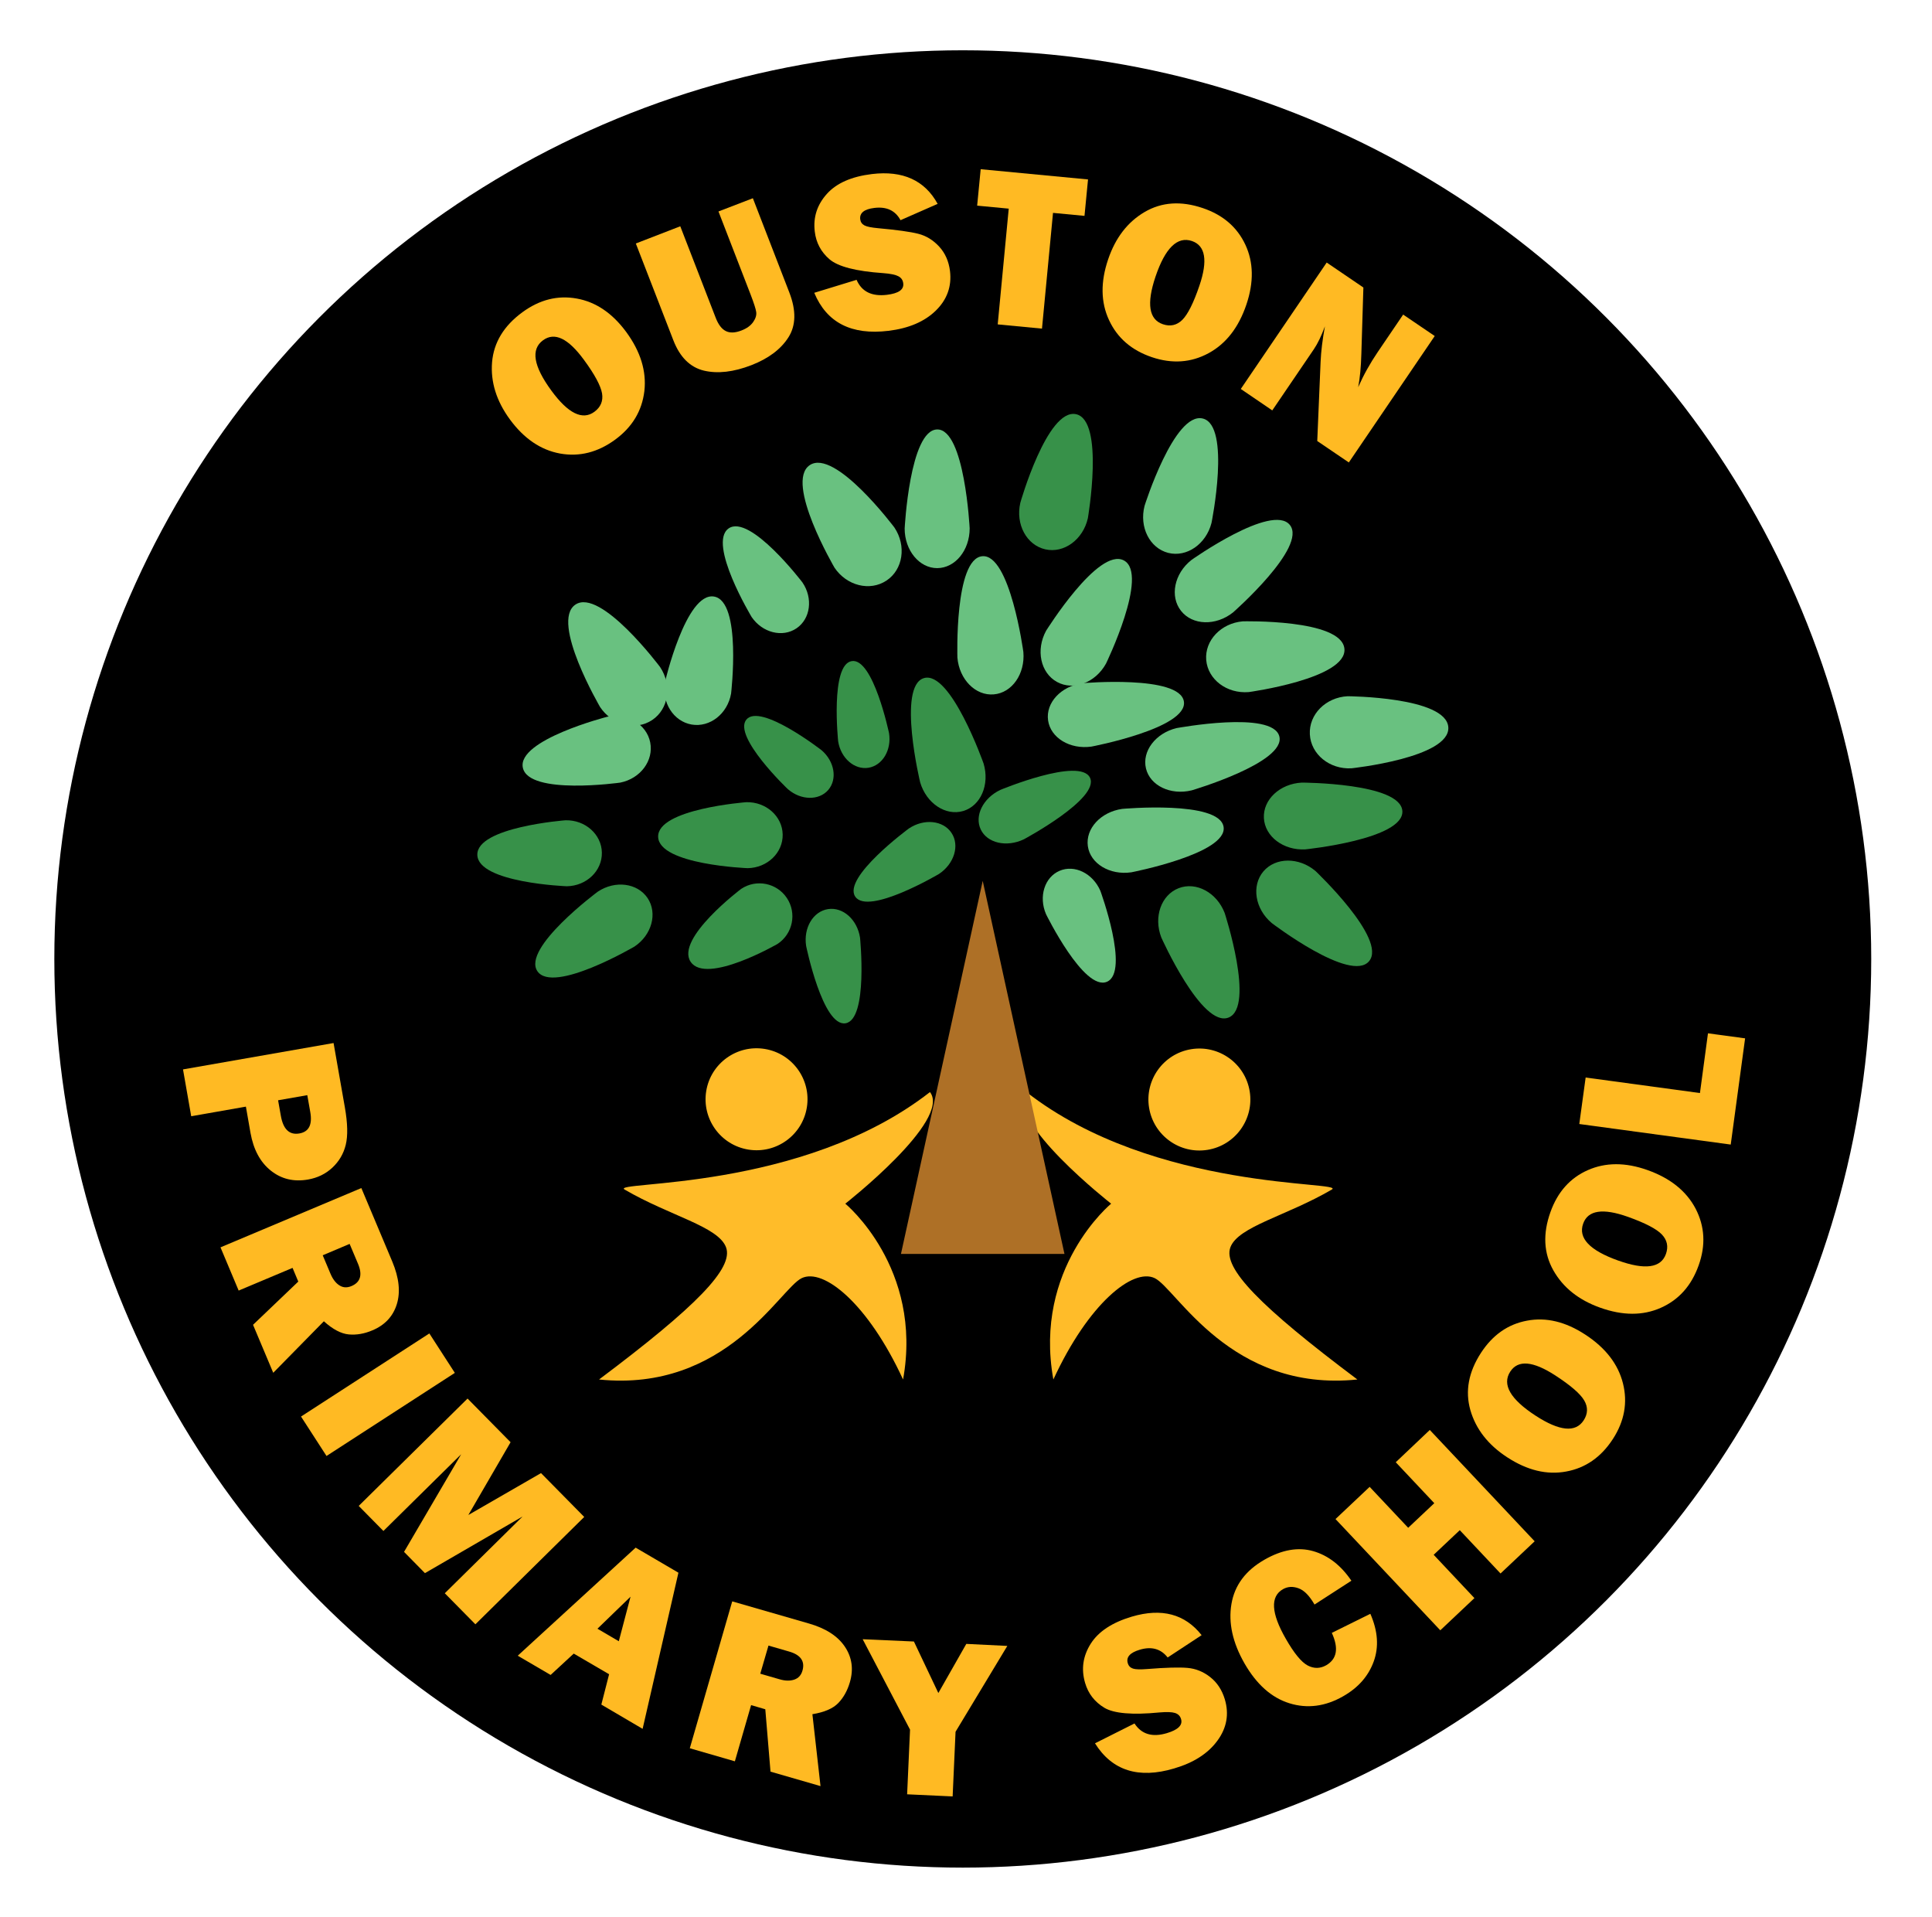 <!--?xml version="1.0" encoding="utf-8"?-->
<!-- Generator: Adobe Illustrator 28.0.0, SVG Export Plug-In . SVG Version: 6.00 Build 0)  -->
<svg class="active" version="1.1" xmlns="http://www.w3.org/2000/svg" xmlns:xlink="http://www.w3.org/1999/xlink" x="0px" y="0px" viewBox="0 0 219.05 217.31" style="enable-background:new 0 0 219.05 217.31;" xml:space="preserve" width="219.05" height="217.31">
<style type="text/css">
	.st0{fill:#FFBA23;}
	.st1{fill:#FFBC29;}
	.st2{fill:#AE7026;}
	.st3{fill:#379149;}
	.st4{fill:#69C180;}

    /***************************************************
 * Generated by SVG Artista on 12/6/2023, 2:13:56 PM
 * MIT license (https://opensource.org/licenses/MIT)
 * W. https://svgartista.net
 **************************************************/

@-webkit-keyframes animate-svg-fill-1 {
  0% {
    fill: transparent;
  }

  100% {
    fill: rgb(0, 0, 0);
  }
}

@keyframes animate-svg-fill-1 {
  0% {
    fill: transparent;
  }

  100% {
    fill: rgb(0, 0, 0);
  }
}

.svg-elem-1 {
  -webkit-animation: animate-svg-fill-1 0.7s cubic-bezier(0.47, 0, 0.745, 0.715) 0.8s both;
          animation: animate-svg-fill-1 0.7s cubic-bezier(0.47, 0, 0.745, 0.715) 0.8s both;
}

@-webkit-keyframes animate-svg-fill-2 {
  0% {
    fill: transparent;
  }

  100% {
    fill: rgb(255, 186, 35);
  }
}

@keyframes animate-svg-fill-2 {
  0% {
    fill: transparent;
  }

  100% {
    fill: rgb(255, 186, 35);
  }
}

.svg-elem-2 {
  -webkit-animation: animate-svg-fill-2 0.7s cubic-bezier(0.47, 0, 0.745, 0.715) 0.9s both;
          animation: animate-svg-fill-2 0.7s cubic-bezier(0.47, 0, 0.745, 0.715) 0.9s both;
}

@-webkit-keyframes animate-svg-fill-3 {
  0% {
    fill: transparent;
  }

  100% {
    fill: rgb(255, 186, 35);
  }
}

@keyframes animate-svg-fill-3 {
  0% {
    fill: transparent;
  }

  100% {
    fill: rgb(255, 186, 35);
  }
}

.svg-elem-3 {
  -webkit-animation: animate-svg-fill-3 0.7s cubic-bezier(0.47, 0, 0.745, 0.715) 1s both;
          animation: animate-svg-fill-3 0.7s cubic-bezier(0.47, 0, 0.745, 0.715) 1s both;
}

@-webkit-keyframes animate-svg-fill-4 {
  0% {
    fill: transparent;
  }

  100% {
    fill: rgb(255, 186, 35);
  }
}

@keyframes animate-svg-fill-4 {
  0% {
    fill: transparent;
  }

  100% {
    fill: rgb(255, 186, 35);
  }
}

.svg-elem-4 {
  -webkit-animation: animate-svg-fill-4 0.7s cubic-bezier(0.47, 0, 0.745, 0.715) 1.1s both;
          animation: animate-svg-fill-4 0.7s cubic-bezier(0.47, 0, 0.745, 0.715) 1.1s both;
}

@-webkit-keyframes animate-svg-fill-5 {
  0% {
    fill: transparent;
  }

  100% {
    fill: rgb(255, 186, 35);
  }
}

@keyframes animate-svg-fill-5 {
  0% {
    fill: transparent;
  }

  100% {
    fill: rgb(255, 186, 35);
  }
}

.svg-elem-5 {
  -webkit-animation: animate-svg-fill-5 0.7s cubic-bezier(0.47, 0, 0.745, 0.715) 1.2s both;
          animation: animate-svg-fill-5 0.7s cubic-bezier(0.47, 0, 0.745, 0.715) 1.2s both;
}

@-webkit-keyframes animate-svg-fill-6 {
  0% {
    fill: transparent;
  }

  100% {
    fill: rgb(255, 186, 35);
  }
}

@keyframes animate-svg-fill-6 {
  0% {
    fill: transparent;
  }

  100% {
    fill: rgb(255, 186, 35);
  }
}

.svg-elem-6 {
  -webkit-animation: animate-svg-fill-6 0.7s cubic-bezier(0.47, 0, 0.745, 0.715) 1.3s both;
          animation: animate-svg-fill-6 0.7s cubic-bezier(0.47, 0, 0.745, 0.715) 1.3s both;
}

@-webkit-keyframes animate-svg-fill-7 {
  0% {
    fill: transparent;
  }

  100% {
    fill: rgb(255, 186, 35);
  }
}

@keyframes animate-svg-fill-7 {
  0% {
    fill: transparent;
  }

  100% {
    fill: rgb(255, 186, 35);
  }
}

.svg-elem-7 {
  -webkit-animation: animate-svg-fill-7 0.7s cubic-bezier(0.47, 0, 0.745, 0.715) 1.4s both;
          animation: animate-svg-fill-7 0.7s cubic-bezier(0.47, 0, 0.745, 0.715) 1.4s both;
}

@-webkit-keyframes animate-svg-fill-8 {
  0% {
    fill: transparent;
  }

  100% {
    fill: rgb(255, 186, 35);
  }
}

@keyframes animate-svg-fill-8 {
  0% {
    fill: transparent;
  }

  100% {
    fill: rgb(255, 186, 35);
  }
}

.svg-elem-8 {
  -webkit-animation: animate-svg-fill-8 0.7s cubic-bezier(0.47, 0, 0.745, 0.715) 1.5s both;
          animation: animate-svg-fill-8 0.7s cubic-bezier(0.47, 0, 0.745, 0.715) 1.5s both;
}

@-webkit-keyframes animate-svg-fill-9 {
  0% {
    fill: transparent;
  }

  100% {
    fill: rgb(255, 186, 35);
  }
}

@keyframes animate-svg-fill-9 {
  0% {
    fill: transparent;
  }

  100% {
    fill: rgb(255, 186, 35);
  }
}

.svg-elem-9 {
  -webkit-animation: animate-svg-fill-9 0.7s cubic-bezier(0.47, 0, 0.745, 0.715) 1.6s both;
          animation: animate-svg-fill-9 0.7s cubic-bezier(0.47, 0, 0.745, 0.715) 1.6s both;
}

@-webkit-keyframes animate-svg-fill-10 {
  0% {
    fill: transparent;
  }

  100% {
    fill: rgb(255, 186, 35);
  }
}

@keyframes animate-svg-fill-10 {
  0% {
    fill: transparent;
  }

  100% {
    fill: rgb(255, 186, 35);
  }
}

.svg-elem-10 {
  -webkit-animation: animate-svg-fill-10 0.7s cubic-bezier(0.47, 0, 0.745, 0.715) 1.7s both;
          animation: animate-svg-fill-10 0.7s cubic-bezier(0.47, 0, 0.745, 0.715) 1.7s both;
}

@-webkit-keyframes animate-svg-fill-11 {
  0% {
    fill: transparent;
  }

  100% {
    fill: rgb(255, 186, 35);
  }
}

@keyframes animate-svg-fill-11 {
  0% {
    fill: transparent;
  }

  100% {
    fill: rgb(255, 186, 35);
  }
}

.svg-elem-11 {
  -webkit-animation: animate-svg-fill-11 0.7s cubic-bezier(0.47, 0, 0.745, 0.715) 1.8s both;
          animation: animate-svg-fill-11 0.7s cubic-bezier(0.47, 0, 0.745, 0.715) 1.8s both;
}

@-webkit-keyframes animate-svg-fill-12 {
  0% {
    fill: transparent;
  }

  100% {
    fill: rgb(255, 186, 35);
  }
}

@keyframes animate-svg-fill-12 {
  0% {
    fill: transparent;
  }

  100% {
    fill: rgb(255, 186, 35);
  }
}

.svg-elem-12 {
  -webkit-animation: animate-svg-fill-12 0.7s cubic-bezier(0.47, 0, 0.745, 0.715) 1.9s both;
          animation: animate-svg-fill-12 0.7s cubic-bezier(0.47, 0, 0.745, 0.715) 1.9s both;
}

@-webkit-keyframes animate-svg-fill-13 {
  0% {
    fill: transparent;
  }

  100% {
    fill: rgb(255, 186, 35);
  }
}

@keyframes animate-svg-fill-13 {
  0% {
    fill: transparent;
  }

  100% {
    fill: rgb(255, 186, 35);
  }
}

.svg-elem-13 {
  -webkit-animation: animate-svg-fill-13 0.7s cubic-bezier(0.47, 0, 0.745, 0.715) 2s both;
          animation: animate-svg-fill-13 0.7s cubic-bezier(0.47, 0, 0.745, 0.715) 2s both;
}

@-webkit-keyframes animate-svg-fill-14 {
  0% {
    fill: transparent;
  }

  100% {
    fill: rgb(255, 186, 35);
  }
}

@keyframes animate-svg-fill-14 {
  0% {
    fill: transparent;
  }

  100% {
    fill: rgb(255, 186, 35);
  }
}

.svg-elem-14 {
  -webkit-animation: animate-svg-fill-14 0.7s cubic-bezier(0.47, 0, 0.745, 0.715) 2.1s both;
          animation: animate-svg-fill-14 0.7s cubic-bezier(0.47, 0, 0.745, 0.715) 2.1s both;
}

@-webkit-keyframes animate-svg-fill-15 {
  0% {
    fill: transparent;
  }

  100% {
    fill: rgb(255, 186, 35);
  }
}

@keyframes animate-svg-fill-15 {
  0% {
    fill: transparent;
  }

  100% {
    fill: rgb(255, 186, 35);
  }
}

.svg-elem-15 {
  -webkit-animation: animate-svg-fill-15 0.7s cubic-bezier(0.47, 0, 0.745, 0.715) 2.2s both;
          animation: animate-svg-fill-15 0.7s cubic-bezier(0.47, 0, 0.745, 0.715) 2.2s both;
}

@-webkit-keyframes animate-svg-fill-16 {
  0% {
    fill: transparent;
  }

  100% {
    fill: rgb(255, 186, 35);
  }
}

@keyframes animate-svg-fill-16 {
  0% {
    fill: transparent;
  }

  100% {
    fill: rgb(255, 186, 35);
  }
}

.svg-elem-16 {
  -webkit-animation: animate-svg-fill-16 0.7s cubic-bezier(0.47, 0, 0.745, 0.715) 2.3s both;
          animation: animate-svg-fill-16 0.7s cubic-bezier(0.47, 0, 0.745, 0.715) 2.3s both;
}

@-webkit-keyframes animate-svg-fill-17 {
  0% {
    fill: transparent;
  }

  100% {
    fill: rgb(255, 186, 35);
  }
}

@keyframes animate-svg-fill-17 {
  0% {
    fill: transparent;
  }

  100% {
    fill: rgb(255, 186, 35);
  }
}

.svg-elem-17 {
  -webkit-animation: animate-svg-fill-17 0.7s cubic-bezier(0.47, 0, 0.745, 0.715) 2.4s both;
          animation: animate-svg-fill-17 0.7s cubic-bezier(0.47, 0, 0.745, 0.715) 2.4s both;
}

@-webkit-keyframes animate-svg-fill-18 {
  0% {
    fill: transparent;
  }

  100% {
    fill: rgb(255, 186, 35);
  }
}

@keyframes animate-svg-fill-18 {
  0% {
    fill: transparent;
  }

  100% {
    fill: rgb(255, 186, 35);
  }
}

.svg-elem-18 {
  -webkit-animation: animate-svg-fill-18 0.7s cubic-bezier(0.47, 0, 0.745, 0.715) 2.5s both;
          animation: animate-svg-fill-18 0.7s cubic-bezier(0.47, 0, 0.745, 0.715) 2.5s both;
}

@-webkit-keyframes animate-svg-fill-19 {
  0% {
    fill: transparent;
  }

  100% {
    fill: rgb(255, 186, 35);
  }
}

@keyframes animate-svg-fill-19 {
  0% {
    fill: transparent;
  }

  100% {
    fill: rgb(255, 186, 35);
  }
}

.svg-elem-19 {
  -webkit-animation: animate-svg-fill-19 0.7s cubic-bezier(0.47, 0, 0.745, 0.715) 2.6s both;
          animation: animate-svg-fill-19 0.7s cubic-bezier(0.47, 0, 0.745, 0.715) 2.6s both;
}

@-webkit-keyframes animate-svg-fill-20 {
  0% {
    fill: transparent;
  }

  100% {
    fill: rgb(255, 186, 35);
  }
}

@keyframes animate-svg-fill-20 {
  0% {
    fill: transparent;
  }

  100% {
    fill: rgb(255, 186, 35);
  }
}

.svg-elem-20 {
  -webkit-animation: animate-svg-fill-20 0.7s cubic-bezier(0.47, 0, 0.745, 0.715) 2.7s both;
          animation: animate-svg-fill-20 0.7s cubic-bezier(0.47, 0, 0.745, 0.715) 2.7s both;
}

@-webkit-keyframes animate-svg-fill-21 {
  0% {
    fill: transparent;
  }

  100% {
    fill: rgb(255, 188, 41);
  }
}

@keyframes animate-svg-fill-21 {
  0% {
    fill: transparent;
  }

  100% {
    fill: rgb(255, 188, 41);
  }
}

.svg-elem-21 {
  -webkit-animation: animate-svg-fill-21 0.7s cubic-bezier(0.47, 0, 0.745, 0.715) 2.8s both;
          animation: animate-svg-fill-21 0.7s cubic-bezier(0.47, 0, 0.745, 0.715) 2.8s both;
}

@-webkit-keyframes animate-svg-fill-22 {
  0% {
    fill: transparent;
  }

  100% {
    fill: rgb(255, 188, 41);
  }
}

@keyframes animate-svg-fill-22 {
  0% {
    fill: transparent;
  }

  100% {
    fill: rgb(255, 188, 41);
  }
}

.svg-elem-22 {
  -webkit-animation: animate-svg-fill-22 0.7s cubic-bezier(0.47, 0, 0.745, 0.715) 2.9s both;
          animation: animate-svg-fill-22 0.7s cubic-bezier(0.47, 0, 0.745, 0.715) 2.9s both;
}

@-webkit-keyframes animate-svg-fill-23 {
  0% {
    fill: transparent;
  }

  100% {
    fill: rgb(255, 188, 41);
  }
}

@keyframes animate-svg-fill-23 {
  0% {
    fill: transparent;
  }

  100% {
    fill: rgb(255, 188, 41);
  }
}

.svg-elem-23 {
  -webkit-animation: animate-svg-fill-23 0.7s cubic-bezier(0.47, 0, 0.745, 0.715) 3s both;
          animation: animate-svg-fill-23 0.7s cubic-bezier(0.47, 0, 0.745, 0.715) 3s both;
}

@-webkit-keyframes animate-svg-fill-24 {
  0% {
    fill: transparent;
  }

  100% {
    fill: rgb(255, 188, 41);
  }
}

@keyframes animate-svg-fill-24 {
  0% {
    fill: transparent;
  }

  100% {
    fill: rgb(255, 188, 41);
  }
}

.svg-elem-24 {
  -webkit-animation: animate-svg-fill-24 0.7s cubic-bezier(0.47, 0, 0.745, 0.715) 3.1s both;
          animation: animate-svg-fill-24 0.7s cubic-bezier(0.47, 0, 0.745, 0.715) 3.1s both;
}

@-webkit-keyframes animate-svg-fill-25 {
  0% {
    fill: transparent;
  }

  100% {
    fill: rgb(174, 112, 38);
  }
}

@keyframes animate-svg-fill-25 {
  0% {
    fill: transparent;
  }

  100% {
    fill: rgb(174, 112, 38);
  }
}

.svg-elem-25 {
  -webkit-animation: animate-svg-fill-25 0.7s cubic-bezier(0.47, 0, 0.745, 0.715) 3.2s both;
          animation: animate-svg-fill-25 0.7s cubic-bezier(0.47, 0, 0.745, 0.715) 3.2s both;
}

@-webkit-keyframes animate-svg-fill-26 {
  0% {
    fill: transparent;
  }

  100% {
    fill: rgb(55, 145, 73);
  }
}

@keyframes animate-svg-fill-26 {
  0% {
    fill: transparent;
  }

  100% {
    fill: rgb(55, 145, 73);
  }
}

.svg-elem-26 {
  -webkit-animation: animate-svg-fill-26 0.7s cubic-bezier(0.47, 0, 0.745, 0.715) 3.3s both;
          animation: animate-svg-fill-26 0.7s cubic-bezier(0.47, 0, 0.745, 0.715) 3.3s both;
}

@-webkit-keyframes animate-svg-fill-27 {
  0% {
    fill: transparent;
  }

  100% {
    fill: rgb(105, 193, 128);
  }
}

@keyframes animate-svg-fill-27 {
  0% {
    fill: transparent;
  }

  100% {
    fill: rgb(105, 193, 128);
  }
}

.svg-elem-27 {
  -webkit-animation: animate-svg-fill-27 0.7s cubic-bezier(0.47, 0, 0.745, 0.715) 3.4s both;
          animation: animate-svg-fill-27 0.7s cubic-bezier(0.47, 0, 0.745, 0.715) 3.4s both;
}

@-webkit-keyframes animate-svg-fill-28 {
  0% {
    fill: transparent;
  }

  100% {
    fill: rgb(105, 193, 128);
  }
}

@keyframes animate-svg-fill-28 {
  0% {
    fill: transparent;
  }

  100% {
    fill: rgb(105, 193, 128);
  }
}

.svg-elem-28 {
  -webkit-animation: animate-svg-fill-28 0.7s cubic-bezier(0.47, 0, 0.745, 0.715) 3.5s both;
          animation: animate-svg-fill-28 0.7s cubic-bezier(0.47, 0, 0.745, 0.715) 3.5s both;
}

@-webkit-keyframes animate-svg-fill-29 {
  0% {
    fill: transparent;
  }

  100% {
    fill: rgb(105, 193, 128);
  }
}

@keyframes animate-svg-fill-29 {
  0% {
    fill: transparent;
  }

  100% {
    fill: rgb(105, 193, 128);
  }
}

.svg-elem-29 {
  -webkit-animation: animate-svg-fill-29 0.7s cubic-bezier(0.47, 0, 0.745, 0.715) 3.6s both;
          animation: animate-svg-fill-29 0.7s cubic-bezier(0.47, 0, 0.745, 0.715) 3.6s both;
}

@-webkit-keyframes animate-svg-fill-30 {
  0% {
    fill: transparent;
  }

  100% {
    fill: rgb(105, 193, 128);
  }
}

@keyframes animate-svg-fill-30 {
  0% {
    fill: transparent;
  }

  100% {
    fill: rgb(105, 193, 128);
  }
}

.svg-elem-30 {
  -webkit-animation: animate-svg-fill-30 0.7s cubic-bezier(0.47, 0, 0.745, 0.715) 3.7s both;
          animation: animate-svg-fill-30 0.7s cubic-bezier(0.47, 0, 0.745, 0.715) 3.7s both;
}

@-webkit-keyframes animate-svg-fill-31 {
  0% {
    fill: transparent;
  }

  100% {
    fill: rgb(105, 193, 128);
  }
}

@keyframes animate-svg-fill-31 {
  0% {
    fill: transparent;
  }

  100% {
    fill: rgb(105, 193, 128);
  }
}

.svg-elem-31 {
  -webkit-animation: animate-svg-fill-31 0.7s cubic-bezier(0.47, 0, 0.745, 0.715) 3.8s both;
          animation: animate-svg-fill-31 0.7s cubic-bezier(0.47, 0, 0.745, 0.715) 3.8s both;
}

@-webkit-keyframes animate-svg-fill-32 {
  0% {
    fill: transparent;
  }

  100% {
    fill: rgb(105, 193, 128);
  }
}

@keyframes animate-svg-fill-32 {
  0% {
    fill: transparent;
  }

  100% {
    fill: rgb(105, 193, 128);
  }
}

.svg-elem-32 {
  -webkit-animation: animate-svg-fill-32 0.7s cubic-bezier(0.47, 0, 0.745, 0.715) 3.9s both;
          animation: animate-svg-fill-32 0.7s cubic-bezier(0.47, 0, 0.745, 0.715) 3.9s both;
}

@-webkit-keyframes animate-svg-fill-33 {
  0% {
    fill: transparent;
  }

  100% {
    fill: rgb(105, 193, 128);
  }
}

@keyframes animate-svg-fill-33 {
  0% {
    fill: transparent;
  }

  100% {
    fill: rgb(105, 193, 128);
  }
}

.svg-elem-33 {
  -webkit-animation: animate-svg-fill-33 0.7s cubic-bezier(0.47, 0, 0.745, 0.715) 4s both;
          animation: animate-svg-fill-33 0.7s cubic-bezier(0.47, 0, 0.745, 0.715) 4s both;
}

@-webkit-keyframes animate-svg-fill-34 {
  0% {
    fill: transparent;
  }

  100% {
    fill: rgb(105, 193, 128);
  }
}

@keyframes animate-svg-fill-34 {
  0% {
    fill: transparent;
  }

  100% {
    fill: rgb(105, 193, 128);
  }
}

.svg-elem-34 {
  -webkit-animation: animate-svg-fill-34 0.7s cubic-bezier(0.47, 0, 0.745, 0.715) 4.1s both;
          animation: animate-svg-fill-34 0.7s cubic-bezier(0.47, 0, 0.745, 0.715) 4.1s both;
}

@-webkit-keyframes animate-svg-fill-35 {
  0% {
    fill: transparent;
  }

  100% {
    fill: rgb(55, 145, 73);
  }
}

@keyframes animate-svg-fill-35 {
  0% {
    fill: transparent;
  }

  100% {
    fill: rgb(55, 145, 73);
  }
}

.svg-elem-35 {
  -webkit-animation: animate-svg-fill-35 0.7s cubic-bezier(0.47, 0, 0.745, 0.715) 4.2s both;
          animation: animate-svg-fill-35 0.7s cubic-bezier(0.47, 0, 0.745, 0.715) 4.2s both;
}

@-webkit-keyframes animate-svg-fill-36 {
  0% {
    fill: transparent;
  }

  100% {
    fill: rgb(55, 145, 73);
  }
}

@keyframes animate-svg-fill-36 {
  0% {
    fill: transparent;
  }

  100% {
    fill: rgb(55, 145, 73);
  }
}

.svg-elem-36 {
  -webkit-animation: animate-svg-fill-36 0.7s cubic-bezier(0.47, 0, 0.745, 0.715) 4.3s both;
          animation: animate-svg-fill-36 0.7s cubic-bezier(0.47, 0, 0.745, 0.715) 4.3s both;
}

@-webkit-keyframes animate-svg-fill-37 {
  0% {
    fill: transparent;
  }

  100% {
    fill: rgb(55, 145, 73);
  }
}

@keyframes animate-svg-fill-37 {
  0% {
    fill: transparent;
  }

  100% {
    fill: rgb(55, 145, 73);
  }
}

.svg-elem-37 {
  -webkit-animation: animate-svg-fill-37 0.7s cubic-bezier(0.47, 0, 0.745, 0.715) 4.4s both;
          animation: animate-svg-fill-37 0.7s cubic-bezier(0.47, 0, 0.745, 0.715) 4.4s both;
}

@-webkit-keyframes animate-svg-fill-38 {
  0% {
    fill: transparent;
  }

  100% {
    fill: rgb(105, 193, 128);
  }
}

@keyframes animate-svg-fill-38 {
  0% {
    fill: transparent;
  }

  100% {
    fill: rgb(105, 193, 128);
  }
}

.svg-elem-38 {
  -webkit-animation: animate-svg-fill-38 0.7s cubic-bezier(0.47, 0, 0.745, 0.715) 4.5s both;
          animation: animate-svg-fill-38 0.7s cubic-bezier(0.47, 0, 0.745, 0.715) 4.5s both;
}

@-webkit-keyframes animate-svg-fill-39 {
  0% {
    fill: transparent;
  }

  100% {
    fill: rgb(105, 193, 128);
  }
}

@keyframes animate-svg-fill-39 {
  0% {
    fill: transparent;
  }

  100% {
    fill: rgb(105, 193, 128);
  }
}

.svg-elem-39 {
  -webkit-animation: animate-svg-fill-39 0.7s cubic-bezier(0.47, 0, 0.745, 0.715) 4.6s both;
          animation: animate-svg-fill-39 0.7s cubic-bezier(0.47, 0, 0.745, 0.715) 4.6s both;
}

@-webkit-keyframes animate-svg-fill-40 {
  0% {
    fill: transparent;
  }

  100% {
    fill: rgb(105, 193, 128);
  }
}

@keyframes animate-svg-fill-40 {
  0% {
    fill: transparent;
  }

  100% {
    fill: rgb(105, 193, 128);
  }
}

.svg-elem-40 {
  -webkit-animation: animate-svg-fill-40 0.7s cubic-bezier(0.47, 0, 0.745, 0.715) 4.7s both;
          animation: animate-svg-fill-40 0.7s cubic-bezier(0.47, 0, 0.745, 0.715) 4.7s both;
}

@-webkit-keyframes animate-svg-fill-41 {
  0% {
    fill: transparent;
  }

  100% {
    fill: rgb(105, 193, 128);
  }
}

@keyframes animate-svg-fill-41 {
  0% {
    fill: transparent;
  }

  100% {
    fill: rgb(105, 193, 128);
  }
}

.svg-elem-41 {
  -webkit-animation: animate-svg-fill-41 0.7s cubic-bezier(0.47, 0, 0.745, 0.715) 4.8s both;
          animation: animate-svg-fill-41 0.7s cubic-bezier(0.47, 0, 0.745, 0.715) 4.8s both;
}

@-webkit-keyframes animate-svg-fill-42 {
  0% {
    fill: transparent;
  }

  100% {
    fill: rgb(105, 193, 128);
  }
}

@keyframes animate-svg-fill-42 {
  0% {
    fill: transparent;
  }

  100% {
    fill: rgb(105, 193, 128);
  }
}

.svg-elem-42 {
  -webkit-animation: animate-svg-fill-42 0.7s cubic-bezier(0.47, 0, 0.745, 0.715) 4.9s both;
          animation: animate-svg-fill-42 0.7s cubic-bezier(0.47, 0, 0.745, 0.715) 4.9s both;
}

@-webkit-keyframes animate-svg-fill-43 {
  0% {
    fill: transparent;
  }

  100% {
    fill: rgb(55, 145, 73);
  }
}

@keyframes animate-svg-fill-43 {
  0% {
    fill: transparent;
  }

  100% {
    fill: rgb(55, 145, 73);
  }
}

.svg-elem-43 {
  -webkit-animation: animate-svg-fill-43 0.7s cubic-bezier(0.47, 0, 0.745, 0.715) 5s both;
          animation: animate-svg-fill-43 0.7s cubic-bezier(0.47, 0, 0.745, 0.715) 5s both;
}

@-webkit-keyframes animate-svg-fill-44 {
  0% {
    fill: transparent;
  }

  100% {
    fill: rgb(55, 145, 73);
  }
}

@keyframes animate-svg-fill-44 {
  0% {
    fill: transparent;
  }

  100% {
    fill: rgb(55, 145, 73);
  }
}

.svg-elem-44 {
  -webkit-animation: animate-svg-fill-44 0.7s cubic-bezier(0.47, 0, 0.745, 0.715) 5.1s both;
          animation: animate-svg-fill-44 0.7s cubic-bezier(0.47, 0, 0.745, 0.715) 5.1s both;
}

@-webkit-keyframes animate-svg-fill-45 {
  0% {
    fill: transparent;
  }

  100% {
    fill: rgb(55, 145, 73);
  }
}

@keyframes animate-svg-fill-45 {
  0% {
    fill: transparent;
  }

  100% {
    fill: rgb(55, 145, 73);
  }
}

.svg-elem-45 {
  -webkit-animation: animate-svg-fill-45 0.7s cubic-bezier(0.47, 0, 0.745, 0.715) 5.2s both;
          animation: animate-svg-fill-45 0.7s cubic-bezier(0.47, 0, 0.745, 0.715) 5.2s both;
}

@-webkit-keyframes animate-svg-fill-46 {
  0% {
    fill: transparent;
  }

  100% {
    fill: rgb(55, 145, 73);
  }
}

@keyframes animate-svg-fill-46 {
  0% {
    fill: transparent;
  }

  100% {
    fill: rgb(55, 145, 73);
  }
}

.svg-elem-46 {
  -webkit-animation: animate-svg-fill-46 0.7s cubic-bezier(0.47, 0, 0.745, 0.715) 5.3s both;
          animation: animate-svg-fill-46 0.7s cubic-bezier(0.47, 0, 0.745, 0.715) 5.3s both;
}

@-webkit-keyframes animate-svg-fill-47 {
  0% {
    fill: transparent;
  }

  100% {
    fill: rgb(55, 145, 73);
  }
}

@keyframes animate-svg-fill-47 {
  0% {
    fill: transparent;
  }

  100% {
    fill: rgb(55, 145, 73);
  }
}

.svg-elem-47 {
  -webkit-animation: animate-svg-fill-47 0.7s cubic-bezier(0.47, 0, 0.745, 0.715) 5.4s both;
          animation: animate-svg-fill-47 0.7s cubic-bezier(0.47, 0, 0.745, 0.715) 5.4s both;
}

@-webkit-keyframes animate-svg-fill-48 {
  0% {
    fill: transparent;
  }

  100% {
    fill: rgb(55, 145, 73);
  }
}

@keyframes animate-svg-fill-48 {
  0% {
    fill: transparent;
  }

  100% {
    fill: rgb(55, 145, 73);
  }
}

.svg-elem-48 {
  -webkit-animation: animate-svg-fill-48 0.7s cubic-bezier(0.47, 0, 0.745, 0.715) 5.5s both;
          animation: animate-svg-fill-48 0.7s cubic-bezier(0.47, 0, 0.745, 0.715) 5.5s both;
}

@-webkit-keyframes animate-svg-fill-49 {
  0% {
    fill: transparent;
  }

  100% {
    fill: rgb(55, 145, 73);
  }
}

@keyframes animate-svg-fill-49 {
  0% {
    fill: transparent;
  }

  100% {
    fill: rgb(55, 145, 73);
  }
}

.svg-elem-49 {
  -webkit-animation: animate-svg-fill-49 0.7s cubic-bezier(0.47, 0, 0.745, 0.715) 5.6s both;
          animation: animate-svg-fill-49 0.7s cubic-bezier(0.47, 0, 0.745, 0.715) 5.6s both;
}

@-webkit-keyframes animate-svg-fill-50 {
  0% {
    fill: transparent;
  }

  100% {
    fill: rgb(55, 145, 73);
  }
}

@keyframes animate-svg-fill-50 {
  0% {
    fill: transparent;
  }

  100% {
    fill: rgb(55, 145, 73);
  }
}

.svg-elem-50 {
  -webkit-animation: animate-svg-fill-50 0.7s cubic-bezier(0.47, 0, 0.745, 0.715) 5.7s both;
          animation: animate-svg-fill-50 0.7s cubic-bezier(0.47, 0, 0.745, 0.715) 5.7s both;
}

@-webkit-keyframes animate-svg-fill-51 {
  0% {
    fill: transparent;
  }

  100% {
    fill: rgb(55, 145, 73);
  }
}

@keyframes animate-svg-fill-51 {
  0% {
    fill: transparent;
  }

  100% {
    fill: rgb(55, 145, 73);
  }
}

.svg-elem-51 {
  -webkit-animation: animate-svg-fill-51 0.7s cubic-bezier(0.47, 0, 0.745, 0.715) 5.8s both;
          animation: animate-svg-fill-51 0.7s cubic-bezier(0.47, 0, 0.745, 0.715) 5.8s both;
}

@-webkit-keyframes animate-svg-fill-52 {
  0% {
    fill: transparent;
  }

  100% {
    fill: rgb(105, 193, 128);
  }
}

@keyframes animate-svg-fill-52 {
  0% {
    fill: transparent;
  }

  100% {
    fill: rgb(105, 193, 128);
  }
}

.svg-elem-52 {
  -webkit-animation: animate-svg-fill-52 0.7s cubic-bezier(0.47, 0, 0.745, 0.715) 5.9s both;
          animation: animate-svg-fill-52 0.7s cubic-bezier(0.47, 0, 0.745, 0.715) 5.9s both;
}

@-webkit-keyframes animate-svg-fill-53 {
  0% {
    fill: transparent;
  }

  100% {
    fill: rgb(105, 193, 128);
  }
}

@keyframes animate-svg-fill-53 {
  0% {
    fill: transparent;
  }

  100% {
    fill: rgb(105, 193, 128);
  }
}

.svg-elem-53 {
  -webkit-animation: animate-svg-fill-53 0.7s cubic-bezier(0.47, 0, 0.745, 0.715) 6s both;
          animation: animate-svg-fill-53 0.7s cubic-bezier(0.47, 0, 0.745, 0.715) 6s both;
}

@-webkit-keyframes animate-svg-fill-54 {
  0% {
    fill: transparent;
  }

  100% {
    fill: rgb(105, 193, 128);
  }
}

@keyframes animate-svg-fill-54 {
  0% {
    fill: transparent;
  }

  100% {
    fill: rgb(105, 193, 128);
  }
}

.svg-elem-54 {
  -webkit-animation: animate-svg-fill-54 0.7s cubic-bezier(0.47, 0, 0.745, 0.715) 6.1s both;
          animation: animate-svg-fill-54 0.7s cubic-bezier(0.47, 0, 0.745, 0.715) 6.1s both;
}

@-webkit-keyframes animate-svg-fill-55 {
  0% {
    fill: transparent;
  }

  100% {
    fill: rgb(55, 145, 73);
  }
}

@keyframes animate-svg-fill-55 {
  0% {
    fill: transparent;
  }

  100% {
    fill: rgb(55, 145, 73);
  }
}

.svg-elem-55 {
  -webkit-animation: animate-svg-fill-55 0.7s cubic-bezier(0.47, 0, 0.745, 0.715) 6.2s both;
          animation: animate-svg-fill-55 0.7s cubic-bezier(0.47, 0, 0.745, 0.715) 6.2s both;
}

</style>
<g id="Layer_5">
</g>
<g id="Layer_6">
</g>
<g id="Layer_4">
</g>
<g id="Layer_2">
</g>
<g id="Layer_3">
	<g>
		<g>
			<circle cx="109.16" cy="108.7" r="103" class="svg-elem-1"></circle>
			<g>
				<g>
					<path class="st0 svg-elem-2" d="M69.74,49.84c-1.97,1.44-4.05,1.96-6.24,1.57c-2.19-0.4-4.09-1.69-5.69-3.87
						c-1.53-2.09-2.2-4.25-2.02-6.48c0.19-2.23,1.33-4.12,3.43-5.66c1.95-1.43,4-1.95,6.17-1.56c2.17,0.39,4.03,1.65,5.61,3.79
						c1.63,2.22,2.31,4.45,2.06,6.69C72.79,46.58,71.69,48.41,69.74,49.84z M67.39,46.68c0.72-0.53,1.01-1.23,0.87-2.09
						c-0.15-0.86-0.83-2.14-2.06-3.81c-1.78-2.43-3.32-3.17-4.63-2.21c-1.41,1.03-1.09,2.93,0.94,5.7
						C64.41,46.87,66.04,47.67,67.39,46.68z"></path>
					<path class="st0 svg-elem-3" d="M85.36,22.47l4.14,10.7c0.78,2.03,0.75,3.72-0.11,5.07c-0.86,1.35-2.26,2.4-4.19,3.15
						c-2.04,0.79-3.84,0.99-5.4,0.62c-1.56-0.38-2.72-1.53-3.46-3.45L72.09,27.6l5.04-1.95l4.02,10.38c0.3,0.77,0.68,1.27,1.15,1.5
						c0.46,0.23,1.05,0.21,1.77-0.07c0.6-0.23,1.04-0.55,1.32-0.95s0.4-0.78,0.35-1.14c-0.05-0.35-0.26-1-0.62-1.94l-3.66-9.46
						L85.36,22.47z"></path>
					<path class="st0 svg-elem-4" d="M92.32,33.19l4.8-1.47c0.58,1.34,1.72,1.9,3.43,1.7c1.33-0.16,1.95-0.59,1.86-1.3
						c-0.04-0.37-0.23-0.64-0.56-0.81c-0.33-0.17-0.9-0.29-1.71-0.35c-3.09-0.21-5.11-0.74-6.08-1.56
						c-0.97-0.83-1.53-1.88-1.68-3.14c-0.2-1.62,0.26-3.04,1.36-4.27s2.81-1.98,5.12-2.26c3.5-0.42,5.99,0.71,7.45,3.38l-4.21,1.85
						c-0.59-1.1-1.58-1.56-2.97-1.39c-1.15,0.14-1.68,0.57-1.6,1.28c0.04,0.32,0.2,0.55,0.48,0.7c0.28,0.15,0.81,0.25,1.57,0.32
						c2.11,0.19,3.62,0.4,4.53,0.63c0.91,0.23,1.7,0.72,2.38,1.46c0.68,0.74,1.08,1.66,1.22,2.76c0.21,1.74-0.33,3.24-1.61,4.49
						s-3.07,2.01-5.36,2.29C96.53,38.01,93.73,36.57,92.32,33.19z"></path>
					<path class="st0 svg-elem-5" d="M119.39,24.13l-1.25,13.12l-5.02-0.48l1.25-13.12l-3.58-0.34l0.4-4.13l12.17,1.16l-0.4,4.13L119.39,24.13z
						"></path>
					<path class="st0 svg-elem-6" d="M130.61,40.49c-2.31-0.78-3.93-2.18-4.87-4.21c-0.94-2.02-0.97-4.32-0.1-6.88
						c0.83-2.45,2.21-4.24,4.14-5.37c1.93-1.13,4.13-1.28,6.6-0.44c2.28,0.77,3.89,2.16,4.82,4.15c0.93,1.99,0.97,4.25,0.12,6.77
						c-0.88,2.61-2.31,4.45-4.3,5.53C135.04,41.11,132.9,41.26,130.61,40.49z M131.84,36.75c0.85,0.29,1.59,0.12,2.21-0.49
						c0.62-0.62,1.27-1.91,1.94-3.88c0.97-2.85,0.68-4.54-0.85-5.06c-1.65-0.56-3.03,0.79-4.13,4.04
						C129.98,34.42,130.26,36.21,131.84,36.75z"></path>
					<path class="st0 svg-elem-7" d="M152.93,52.42l-3.58-2.43l0.38-9c0.05-1.15,0.21-2.49,0.49-4c-0.4,1.08-0.81,1.94-1.25,2.59l-4.72,6.94
						l-3.57-2.43l9.74-14.33l4.16,2.83l-0.23,7.52c-0.04,1.5-0.16,2.75-0.36,3.78c0.61-1.38,1.35-2.71,2.22-3.99l2.88-4.24
						l3.58,2.43L152.93,52.42z"></path>
				</g>
			</g>
			<g>
				<g>
					<path class="st0 svg-elem-8" d="M27.88,125.44l-6.2,1.09l-0.93-5.31l17.07-2.99l1.28,7.29c0.32,1.82,0.35,3.24,0.1,4.25
						c-0.25,1.02-0.76,1.88-1.52,2.59s-1.68,1.15-2.74,1.34c-1.63,0.29-3.04-0.05-4.24-1.01c-1.2-0.96-1.96-2.38-2.3-4.28
						L27.88,125.44z M31.53,124.72l0.31,1.75c0.27,1.54,0.97,2.21,2.11,2.01c1.07-0.19,1.48-0.99,1.23-2.42l-0.34-1.92L31.53,124.72
						z"></path>
					<path class="st0 svg-elem-9" d="M30.98,155.61l-2.29-5.44l5.13-4.9l-0.65-1.55l-6.11,2.57l-2.06-4.9l15.97-6.72l3.51,8.34
						c0.77,1.84,0.94,3.45,0.51,4.83c-0.43,1.38-1.36,2.37-2.77,2.96c-0.92,0.39-1.81,0.54-2.68,0.46c-0.86-0.08-1.8-0.57-2.82-1.49
						L30.98,155.61z M36.59,142.29l0.88,2.09c0.26,0.62,0.6,1.06,1.01,1.32c0.42,0.27,0.87,0.29,1.37,0.08
						c1.02-0.43,1.27-1.27,0.74-2.53L39.64,141L36.59,142.29z"></path>
					<path class="st0 svg-elem-10" d="M51.57,155.62l-14.55,9.42l-2.89-4.47l14.55-9.42L51.57,155.62z"></path>
					<path class="st0 svg-elem-11" d="M66.24,171.95L53.9,184.12l-3.47-3.52l8.82-8.7l-11.07,6.42l-2.37-2.41l6.48-11.07l-8.82,8.7l-2.8-2.84
						l12.34-12.17l4.88,4.95l-4.79,8.25l8.24-4.75L66.24,171.95z"></path>
					<path class="st0 svg-elem-12" d="M68.18,193.22l0.88-3.44l-4.01-2.34l-2.62,2.42l-3.73-2.18l13.37-12.25l4.85,2.84l-4.06,17.7L68.18,193.22
						z M67.74,184.62l2.42,1.42l1.33-5.05L67.74,184.62z"></path>
					<path class="st0 svg-elem-13" d="M93.03,202.46l-5.67-1.64l-0.59-7.07l-1.61-0.47l-1.84,6.37l-5.11-1.48l4.81-16.65l8.7,2.51
						c1.92,0.55,3.28,1.44,4.08,2.64s0.99,2.54,0.56,4.01c-0.28,0.96-0.72,1.75-1.32,2.37c-0.6,0.62-1.58,1.04-2.93,1.26
						L93.03,202.46z M86.2,189.72l2.18,0.63c0.64,0.19,1.2,0.2,1.67,0.04c0.47-0.16,0.78-0.49,0.93-1.01
						c0.31-1.06-0.19-1.79-1.5-2.17l-2.35-0.68L86.2,189.72z"></path>
					<path class="st0 svg-elem-14" d="M114.21,186.57l-5.87,9.73l-0.33,7.33l-5.16-0.24l0.33-7.33l-5.37-10.25l5.81,0.26l2.77,5.84l3.17-5.57
						L114.21,186.57z"></path>
					<path class="st0 svg-elem-15" d="M124.15,197.61l4.48-2.25c0.79,1.22,2.01,1.59,3.66,1.1c1.28-0.38,1.82-0.91,1.62-1.59
						c-0.1-0.36-0.34-0.59-0.69-0.7s-0.94-0.13-1.75-0.06c-3.08,0.3-5.17,0.12-6.26-0.53c-1.09-0.66-1.82-1.59-2.18-2.81
						c-0.46-1.57-0.25-3.04,0.63-4.44c0.88-1.39,2.44-2.42,4.67-3.08c3.38-1,6.02-0.3,7.91,2.1l-3.85,2.53
						c-0.77-0.98-1.82-1.28-3.16-0.88c-1.11,0.33-1.57,0.84-1.36,1.53c0.09,0.31,0.29,0.51,0.59,0.61c0.3,0.1,0.84,0.11,1.6,0.05
						c2.11-0.17,3.64-0.21,4.57-0.13c0.93,0.08,1.79,0.42,2.58,1.04c0.79,0.62,1.34,1.46,1.66,2.52c0.5,1.68,0.22,3.25-0.84,4.69
						c-1.06,1.45-2.69,2.5-4.91,3.15C129.09,201.66,126.09,200.71,124.15,197.61z"></path>
					<path class="st0 svg-elem-16" d="M151,185.09l4.37-2.16c0.86,1.96,0.98,3.76,0.38,5.41c-0.6,1.65-1.75,2.96-3.45,3.93
						c-2.04,1.17-4.08,1.43-6.11,0.8c-2.03-0.63-3.72-2.14-5.09-4.52c-1.35-2.36-1.84-4.6-1.48-6.73c0.36-2.13,1.61-3.8,3.74-5.02
						c1.99-1.14,3.84-1.46,5.54-0.97c1.7,0.49,3.14,1.61,4.32,3.35l-4.18,2.7c-0.58-1.01-1.18-1.62-1.83-1.85s-1.22-0.19-1.75,0.11
						c-1.45,0.83-1.35,2.71,0.33,5.63c0.94,1.64,1.76,2.64,2.48,3.02c0.71,0.37,1.41,0.36,2.1-0.03
						C151.59,188.05,151.8,186.83,151,185.09z"></path>
					<path class="st0 svg-elem-17" d="M162.11,162.09L174,174.71l-3.87,3.65l-4.62-4.91l-2.96,2.79l4.62,4.91l-3.87,3.65l-11.88-12.61l3.87-3.65
						l4.37,4.64l2.96-2.79l-4.37-4.64L162.11,162.09z"></path>
					<path class="st0 svg-elem-18" d="M182.86,163.13c-1.33,2.04-3.09,3.27-5.28,3.67c-2.19,0.41-4.42-0.13-6.69-1.61
						c-2.17-1.41-3.56-3.2-4.18-5.35c-0.61-2.15-0.21-4.32,1.21-6.5c1.32-2.02,3.05-3.24,5.22-3.64c2.16-0.41,4.36,0.12,6.58,1.57
						c2.31,1.5,3.74,3.35,4.29,5.53S184.18,161.1,182.86,163.13z M179.55,161.01c0.49-0.75,0.51-1.51,0.07-2.26
						c-0.44-0.76-1.53-1.7-3.28-2.84c-2.53-1.64-4.23-1.79-5.11-0.43c-0.95,1.46,0.01,3.13,2.89,5
						C176.82,162.23,178.63,162.41,179.55,161.01z"></path>
					<path class="st0 svg-elem-19" d="M192.59,143.44c-0.82,2.3-2.25,3.9-4.28,4.8c-2.04,0.91-4.33,0.9-6.88-0.01
						c-2.44-0.87-4.21-2.28-5.31-4.23c-1.1-1.95-1.21-4.15-0.33-6.61c0.81-2.27,2.22-3.86,4.23-4.75s4.27-0.9,6.77-0.01
						c2.59,0.92,4.41,2.38,5.46,4.38C193.29,139.02,193.41,141.16,192.59,143.44z M188.88,142.15c0.3-0.84,0.15-1.58-0.46-2.22
						c-0.6-0.63-1.89-1.3-3.85-2c-2.84-1.01-4.53-0.75-5.07,0.77c-0.59,1.64,0.74,3.04,3.98,4.19
						C186.51,143.97,188.31,143.73,188.88,142.15z"></path>
					<path class="st0 svg-elem-20" d="M193.65,117.13l4.21,0.57l-1.63,12.04l-17.17-2.33l0.72-5.27l12.96,1.76L193.65,117.13z"></path>
				</g>
			</g>
		</g>
		<g>
			<g>
				
					<ellipse transform="matrix(0.16 -0.987 0.987 0.16 -50.952 189.35)" class="st1 svg-elem-21" cx="85.8" cy="124.62" rx="5.78" ry="5.78"></ellipse>
				<path class="st1 svg-elem-22" d="M70.82,134.84c-1.71-1,20.07,0.29,34.62-11.05c2.47,3.2-9.6,12.65-9.6,12.65s8.84,7.27,6.55,19.93
					c-3.98-8.62-9.02-12.67-11.49-11.49c-2.47,1.18-8.58,12.97-22.98,11.49c11.05-8.29,15.27-12.62,14.4-14.98
					C81.44,139.02,75.94,137.83,70.82,134.84z"></path>
			</g>
			<g>
				
					<ellipse transform="matrix(0.987 -0.16 0.16 0.987 -18.205 23.397)" class="st1 svg-elem-23" cx="136.02" cy="124.62" rx="5.78" ry="5.78"></ellipse>
				<path class="st1 svg-elem-24" d="M151,134.84c1.71-1-20.07,0.29-34.62-11.05c-2.47,3.2,9.6,12.65,9.6,12.65s-8.84,7.27-6.55,19.93
					c3.98-8.62,9.02-12.67,11.49-11.49c2.47,1.18,8.58,12.97,22.98,11.49c-11.05-8.29-15.27-12.62-14.4-14.98
					C140.38,139.02,145.88,137.83,151,134.84z"></path>
			</g>
			<polyline class="st2 svg-elem-25" points="102.15,142.14 111.42,99.85 120.69,142.14 			"></polyline>
			<path class="st3 svg-elem-26" d="M122,46.95c3.26,0.7,1.34,11.8,1.34,11.8c-0.55,2.42-2.71,4-4.82,3.52c-2.12-0.48-3.39-2.83-2.84-5.26
				C115.67,57.02,118.74,46.25,122,46.95z"></path>
			<path class="st4 svg-elem-27" d="M106.26,48.68c3.12-0.04,3.68,11.21,3.68,11.21c0,2.49-1.64,4.5-3.68,4.51c-2.03,0-3.69-2.01-3.69-4.49
				C102.57,59.91,103.14,48.72,106.26,48.68z"></path>
			<path class="st4 svg-elem-28" d="M91.8,52.73c2.86-1.95,9.61,7.07,9.61,7.07c1.38,2.07,0.98,4.76-0.9,6.01c-1.88,1.25-4.52,0.59-5.9-1.47
				C94.62,64.34,88.94,54.68,91.8,52.73z"></path>
			<path class="st4 svg-elem-29" d="M136.37,47.44c3.23,0.79,0.99,11.84,0.99,11.84c-0.62,2.41-2.82,3.92-4.91,3.39
				c-2.1-0.54-3.3-2.92-2.68-5.33C129.77,57.33,133.14,46.65,136.37,47.44z"></path>
			<path class="st4 svg-elem-30" d="M127.43,63.53c2.89,1.55-2.03,11.69-2.03,11.69c-1.2,2.18-3.69,3.11-5.56,2.08
				c-1.87-1.03-2.42-3.63-1.23-5.81C118.62,71.49,124.53,61.98,127.43,63.53z"></path>
			<path class="st4 svg-elem-31" d="M111.36,63.05c3.16-0.31,4.67,10.86,4.67,10.86c0.21,2.48-1.29,4.63-3.36,4.8
				c-2.06,0.18-3.91-1.69-4.12-4.17C108.55,74.55,108.2,63.36,111.36,63.05z"></path>
			<path class="st4 svg-elem-32" d="M146.24,59.5c2.03,2.5-6.45,9.93-6.45,9.93c-1.95,1.54-4.58,1.46-5.88-0.18c-1.3-1.64-0.78-4.23,1.17-5.77
				C135.07,63.48,144.21,57.01,146.24,59.5z"></path>
			<path class="st4 svg-elem-33" d="M152.43,73.54c0.32,3.39-10.85,4.91-10.85,4.91c-2.48,0.2-4.63-1.42-4.82-3.64
				c-0.18-2.21,1.68-4.17,4.15-4.38C140.92,70.43,152.11,70.15,152.43,73.54z"></path>
			<path class="st4 svg-elem-34" d="M164.21,82.44c0.22,3.46-10.99,4.65-10.99,4.65c-2.48,0.13-4.59-1.59-4.71-3.85s1.8-4.19,4.28-4.32
				C152.79,78.92,163.99,78.98,164.21,82.44z"></path>
			<path class="st3 svg-elem-35" d="M159,91.93c0.2,3.21-11.01,4.35-11.01,4.35c-2.48,0.13-4.58-1.46-4.69-3.55c-0.11-2.09,1.81-3.89,4.3-4.02
				C147.59,88.71,158.79,88.73,159,91.93z"></path>
			<path class="st3 svg-elem-36" d="M155.23,108.95c-2.08,2.52-11.04-4.32-11.04-4.32c-1.9-1.6-2.32-4.22-0.95-5.85
				c1.37-1.62,4.03-1.64,5.92-0.04C149.16,98.75,157.31,106.44,155.23,108.95z"></path>
			<path class="st3 svg-elem-37" d="M139.3,115.34c-3.03,1.22-7.63-9.07-7.63-9.07c-0.9-2.32-0.02-4.82,1.96-5.59c1.98-0.77,4.32,0.48,5.22,2.8
				C138.85,103.48,142.33,114.13,139.3,115.34z"></path>
			<path class="st4 svg-elem-38" d="M125.52,111.28c-2.6,1.15-6.92-7.65-6.92-7.65c-0.86-1.99-0.17-4.19,1.53-4.92c1.7-0.73,3.77,0.28,4.63,2.27
				C124.76,100.98,128.12,110.13,125.52,111.28z"></path>
			<path class="st4 svg-elem-39" d="M65.23,68.54c2.86-1.95,9.61,7.07,9.61,7.07c1.38,2.07,0.98,4.76-0.9,6.01c-1.88,1.25-4.52,0.59-5.9-1.47
				C68.05,80.15,62.37,70.49,65.23,68.54z"></path>
			<path class="st4 svg-elem-40" d="M80.95,67.62c3.18,0.52,1.94,11,1.94,11c-0.4,2.29-2.4,3.86-4.47,3.51c-2.07-0.36-3.43-2.51-3.03-4.8
				C75.39,77.32,77.77,67.1,80.95,67.62z"></path>
			<path class="st4 svg-elem-41" d="M59.28,87.02c-0.67-3.15,9.56-5.77,9.56-5.77c2.28-0.46,4.47,0.84,4.88,2.9s-1.1,4.1-3.39,4.56
				C70.33,88.71,59.94,90.18,59.28,87.02z"></path>
			<path class="st4 svg-elem-42" d="M82.61,59.9c2.42-1.69,8.37,6.12,8.37,6.12c1.22,1.79,0.92,4.12-0.67,5.2c-1.59,1.08-3.87,0.51-5.09-1.28
				C85.22,69.94,80.19,61.59,82.61,59.9z"></path>
			<path class="st3 svg-elem-43" d="M104.74,76.87c3.04-0.94,6.78,9.68,6.78,9.68c0.71,2.38-0.32,4.79-2.31,5.38c-1.99,0.59-4.17-0.86-4.88-3.24
				C104.33,88.7,101.71,77.81,104.74,76.87z"></path>
			<path class="st3 svg-elem-44" d="M96.56,74.94c2.44-0.42,4.24,8.17,4.24,8.17c0.3,1.91-0.74,3.66-2.34,3.92c-1.59,0.25-3.13-1.09-3.43-3
				C95.03,84.02,94.12,75.35,96.56,74.94z"></path>
			<path class="st3 svg-elem-45" d="M84.63,81.56c1.59-1.9,8.52,3.48,8.52,3.48c1.47,1.26,1.81,3.27,0.76,4.5c-1.05,1.22-3.09,1.19-4.56-0.07
				C89.34,89.48,83.04,83.46,84.63,81.56z"></path>
			<path class="st3 svg-elem-46" d="M74.62,94.86c-0.1-3.17,10-3.93,10-3.93c2.23-0.05,4.08,1.59,4.12,3.66c0.04,2.07-1.73,3.78-3.97,3.82
				C84.78,98.41,74.72,98.03,74.62,94.86z"></path>
			<path class="st3 svg-elem-47" d="M54.12,96.91c-0.1-3.17,10-3.93,10-3.93c2.23-0.05,4.08,1.59,4.12,3.66c0.04,2.07-1.73,3.78-3.97,3.82
				C64.27,100.46,54.21,100.08,54.12,96.91z"></path>
			<path class="st3 svg-elem-48" d="M60.93,110.09c-1.78-2.62,6.85-9.02,6.85-9.02c1.97-1.31,4.5-0.98,5.65,0.74c1.14,1.72,0.47,4.18-1.5,5.49
				C71.92,107.3,62.71,112.71,60.93,110.09z"></path>
			<path class="st3 svg-elem-49" d="M78.31,109.03c-1.78-2.62,5.72-8.27,5.72-8.27c1.72-1.15,4.05-0.68,5.19,1.04c1.14,1.72,0.67,4.04-1.05,5.19
				C88.17,106.99,80.09,111.66,78.31,109.03z"></path>
			<path class="st3 svg-elem-50" d="M96.97,101.64c-1.48-2.17,6.08-7.73,6.08-7.73c1.72-1.15,3.89-0.92,4.83,0.5c0.95,1.42,0.31,3.5-1.41,4.65
				C106.47,99.06,98.44,103.81,96.97,101.64z"></path>
			<path class="st3 svg-elem-51" d="M95.87,115.99c-2.59,0.43-4.47-8.76-4.47-8.76c-0.32-2.05,0.79-3.92,2.48-4.18
				c1.69-0.26,3.31,1.18,3.63,3.23C97.51,106.28,98.45,115.56,95.87,115.99z"></path>
			<path class="st4 svg-elem-52" d="M138.73,93.73c0.47,3.04-10.47,5.15-10.47,5.15c-2.43,0.35-4.64-0.98-4.92-2.96
				c-0.28-1.99,1.46-3.88,3.89-4.23C127.23,91.69,138.26,90.69,138.73,93.73z"></path>
			<path class="st4 svg-elem-53" d="M145.05,83.47c0.76,2.98-9.94,6.12-9.94,6.12c-2.39,0.58-4.71-0.53-5.18-2.48c-0.47-1.95,1.08-4,3.47-4.58
				C133.41,82.54,144.29,80.49,145.05,83.47z"></path>
			<path class="st4 svg-elem-54" d="M134.23,79.52c0.46,3.04-10.49,5.11-10.49,5.11c-2.43,0.34-4.63-0.99-4.91-2.98
				c-0.28-1.99,1.47-3.87,3.91-4.21C122.73,77.44,133.77,76.48,134.23,79.52z"></path>
			<path class="st3 svg-elem-55" d="M123.58,88.15c1.16,2.36-7.5,6.99-7.5,6.99c-1.96,0.93-4.14,0.43-4.88-1.11c-0.74-1.55,0.25-3.55,2.21-4.49
				C113.41,89.54,122.42,85.79,123.58,88.15z"></path>
		</g>
	</g>
</g>
</svg>

